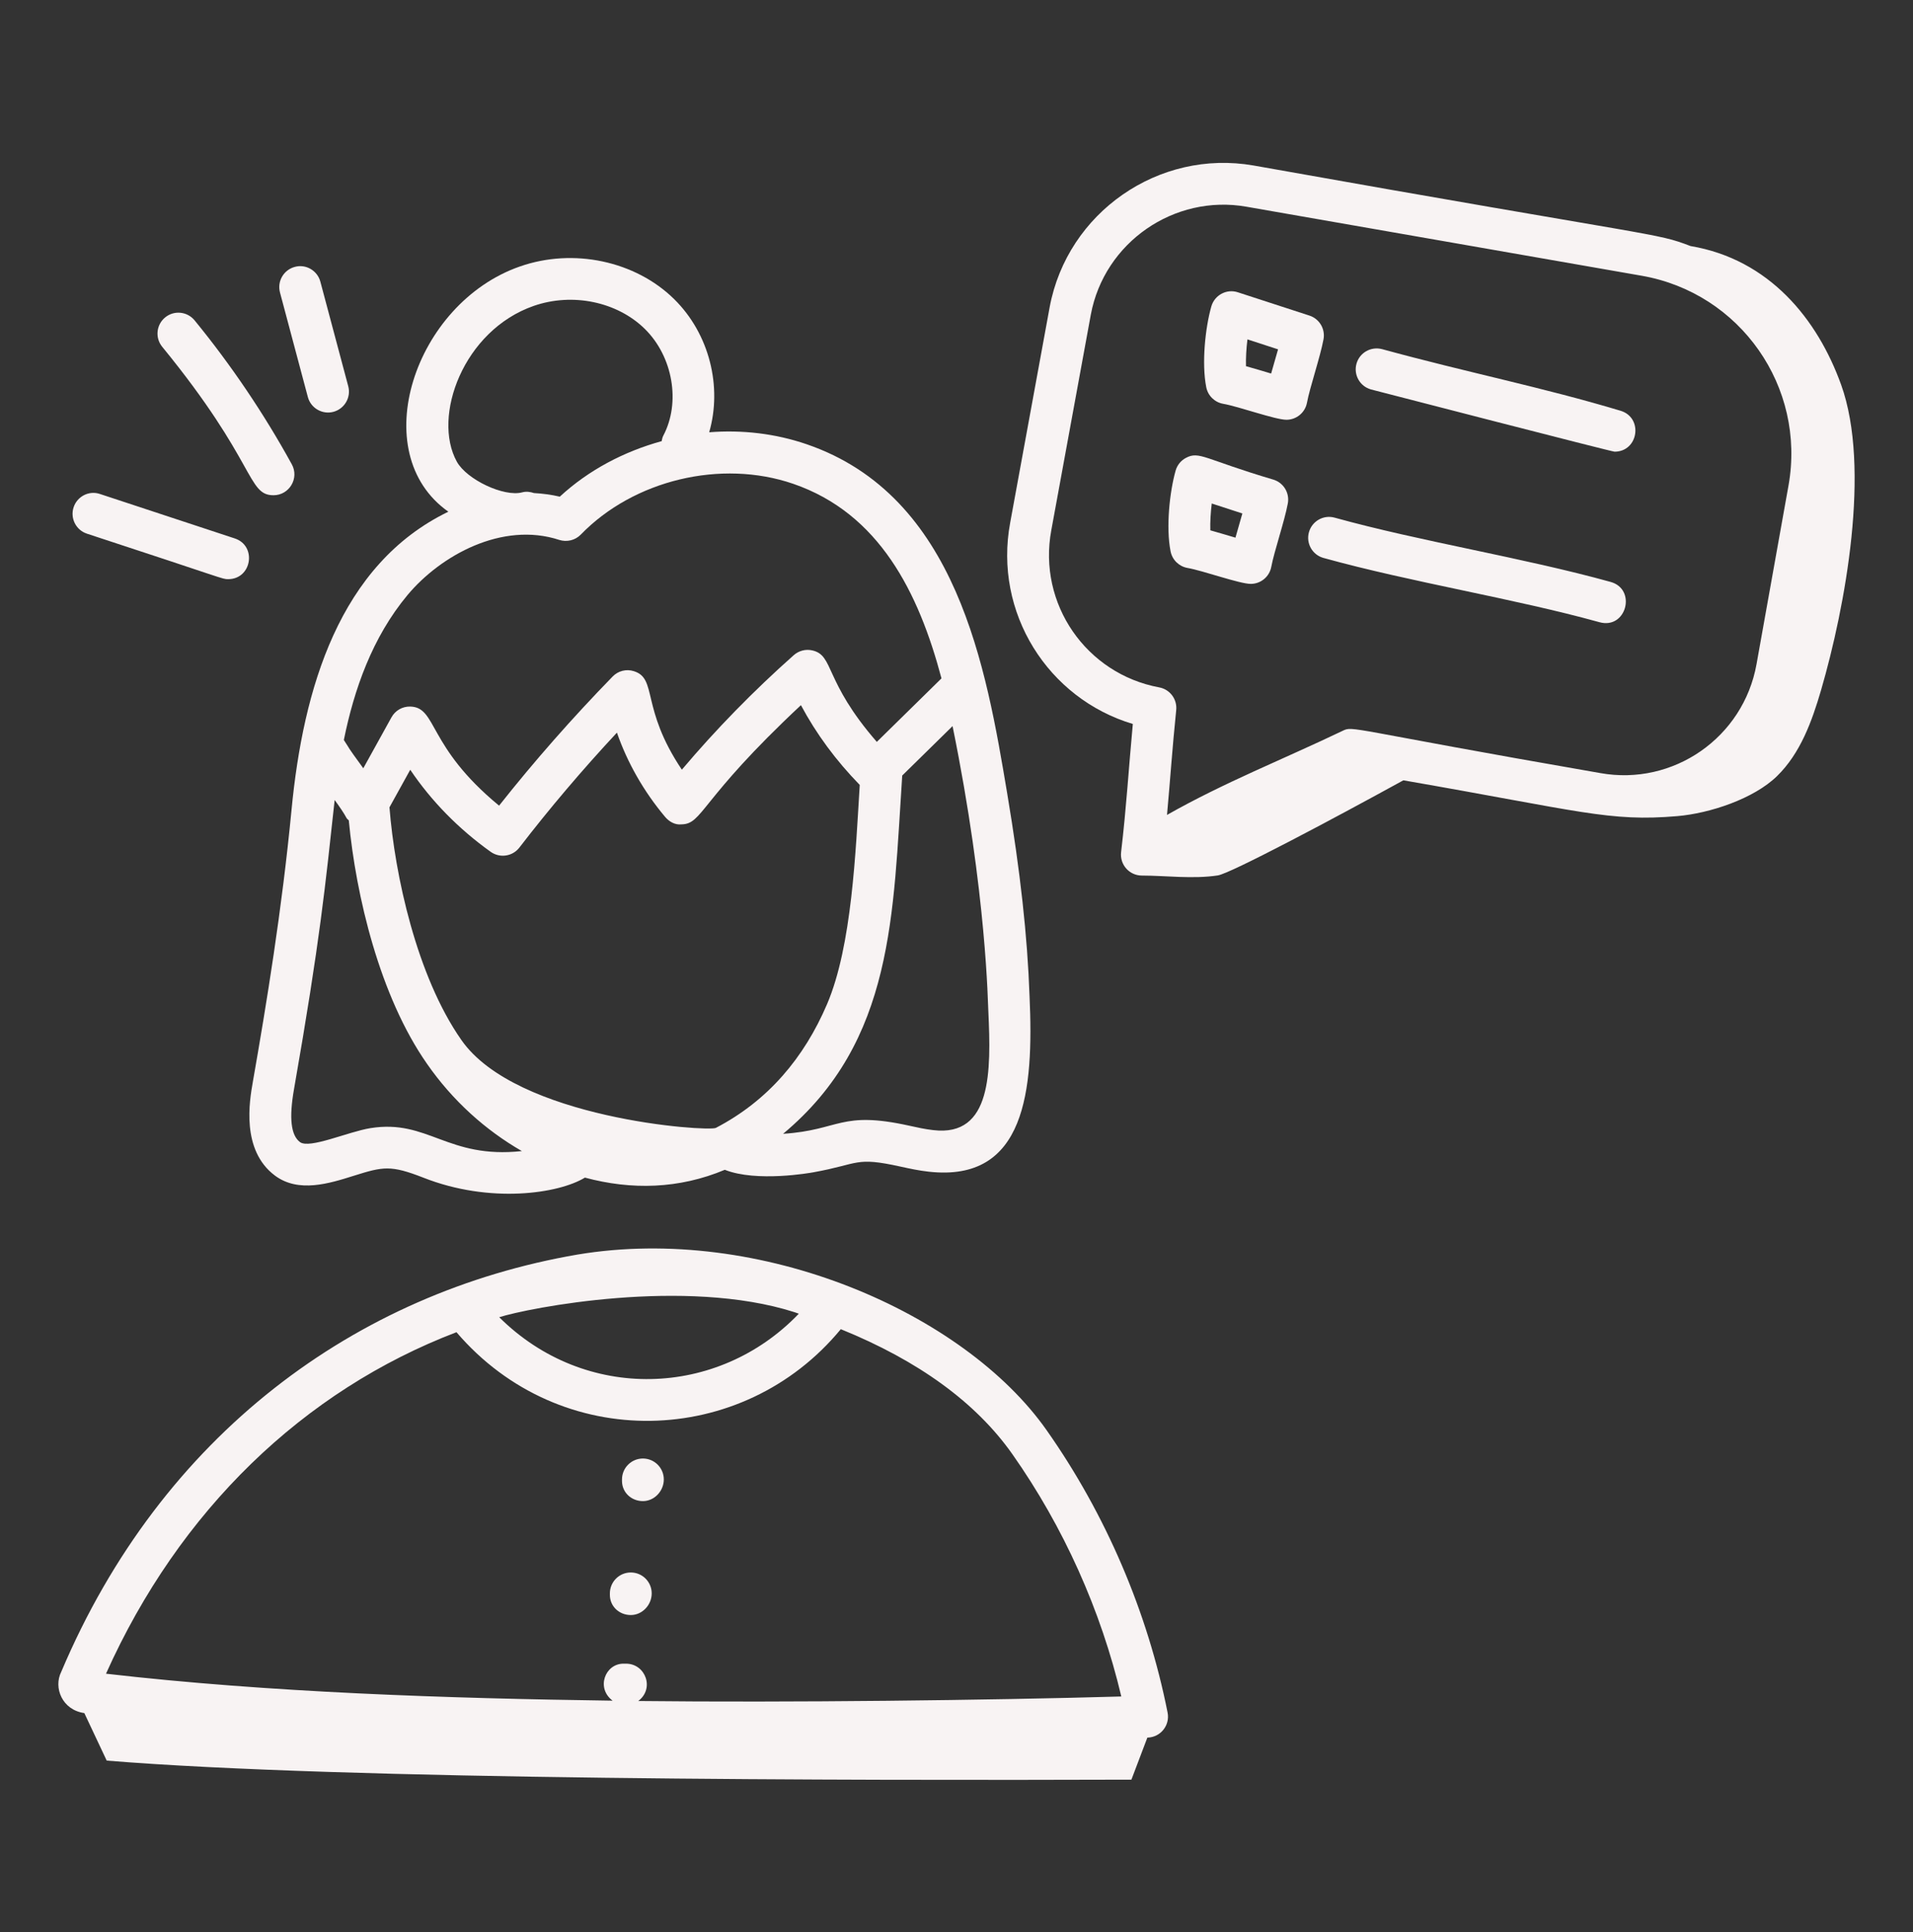 <svg width="100" height="101" viewBox="0 0 100 101" fill="none" xmlns="http://www.w3.org/2000/svg">
<rect x="0" y="0" width="100" height="101" fill="#333333" stroke="none"/>
<path d="M13.214 56.573C13.044 57.545 12.592 60.126 14.374 61.458C15.608 62.377 17.216 61.869 18.511 61.461C20.034 60.982 20.43 60.901 22.133 61.566C25.613 62.938 29.205 62.402 30.576 61.562C33.007 62.217 35.49 62.159 37.888 61.154C39.558 61.816 42.384 61.31 42.523 61.284C44.946 60.848 44.674 60.457 47.07 60.986C47.561 61.094 48.053 61.199 48.551 61.253C53.605 61.817 54.045 57.023 53.818 52.069C53.707 48.936 53.337 45.575 52.652 41.49C51.552 34.923 50.046 25.929 42.171 23.225C40.528 22.661 38.786 22.463 37.072 22.598C37.761 20.215 37.087 17.457 35.243 15.64C33.217 13.643 29.976 12.952 27.181 13.929C21.654 15.851 19.08 23.68 23.437 26.75C17.729 29.517 15.847 36.018 15.24 42.331C14.738 47.555 13.934 52.462 13.214 56.573ZM24.115 54.364C21.784 51.033 20.635 45.735 20.359 42.205L21.445 40.241C22.54 41.869 23.968 43.329 25.649 44.531C26.132 44.875 26.794 44.772 27.15 44.309C28.733 42.253 30.444 40.238 32.249 38.3C32.797 39.875 33.649 41.372 34.767 42.704C34.977 42.955 35.293 43.134 35.616 43.096C36.752 43.081 36.533 41.849 41.868 36.864C42.67 38.367 43.702 39.762 44.942 41.034C44.727 44.505 44.536 49.443 43.234 52.493C42.034 55.3 40.147 57.544 37.419 58.964C36.992 59.168 26.985 58.494 24.115 54.364ZM51.665 52.88C51.808 55.983 51.858 59.447 48.787 59.08C48.368 59.035 47.954 58.942 47.541 58.851C43.915 58.048 43.917 59.081 40.935 59.273C46.753 54.422 46.678 47.761 47.163 40.543L49.794 37.959C51.596 46.799 51.637 52.584 51.665 52.88ZM27.899 15.992C29.927 15.286 32.263 15.773 33.71 17.197C35.177 18.643 35.59 21.042 34.672 22.778C34.623 22.869 34.608 22.966 34.588 23.062C32.621 23.604 30.772 24.57 29.263 25.964C28.812 25.859 28.361 25.801 27.913 25.776C27.717 25.71 27.508 25.681 27.295 25.739C26.349 25.991 24.4 25.076 23.88 24.134C22.578 21.774 24.221 17.272 27.899 15.992ZM21.302 31.108C23.034 29.034 26.255 27.249 29.234 28.225C29.63 28.351 30.068 28.247 30.359 27.948C33.13 25.09 37.696 24 41.461 25.291C45.966 26.839 48.023 30.977 49.215 35.464L45.835 38.784C43.046 35.577 43.614 34.26 42.459 34.001C42.114 33.923 41.757 34.018 41.493 34.25C39.387 36.12 37.424 38.129 35.643 40.237C33.473 37.001 34.384 35.468 33.128 35.086C32.738 34.962 32.309 35.073 32.025 35.367C29.922 37.526 27.929 39.791 26.089 42.117C22.312 39.013 22.861 36.972 21.445 36.937C21.034 36.928 20.662 37.143 20.464 37.5L18.991 40.163C18.03 38.842 18.402 39.334 17.974 38.685C18.507 36.057 19.453 33.327 21.302 31.108ZM17.494 41.822C17.736 42.155 17.966 42.484 18.119 42.77C18.146 42.82 18.199 42.845 18.233 42.89C18.607 46.831 19.849 52.082 22.322 55.614C23.664 57.547 25.386 59.087 27.28 60.176C23.38 60.596 22.384 58.495 19.366 58.976C18.2 59.163 16.185 60.075 15.681 59.706C15.207 59.352 15.104 58.451 15.367 56.95C16.747 49.073 17.003 46.299 17.494 41.822ZM30.184 65.586C18.618 67.574 8.448 74.993 3.201 87.4C2.784 88.226 3.25 89.395 4.408 89.555L5.578 92.04C17.997 93.057 44.582 93.082 59.143 93.036L59.977 90.837L59.993 90.837C60.672 90.816 61.165 90.191 61.035 89.532C59.993 84.271 57.806 79.166 54.71 74.766C50.401 68.637 39.779 63.981 30.184 65.586ZM41.529 68.597C41.608 68.622 41.679 68.652 41.757 68.677C37.536 73.085 30.581 73.319 26.096 68.861C27.622 68.376 35.807 66.766 41.529 68.597ZM33.365 88.924C34.228 88.275 33.748 86.972 32.72 86.972H32.593C31.628 86.972 31.145 88.253 32.025 88.907C23.393 88.787 14.075 88.482 5.541 87.497C9.369 78.958 15.869 72.698 23.861 69.644C29.286 75.988 38.822 75.709 43.952 69.486C47.997 71.127 51.018 73.315 52.923 76.024C55.594 79.82 57.549 84.176 58.615 88.688C51.706 88.886 41.211 89.012 33.365 88.924Z" fill="#F8F3F3"/>
<path d="M33.607 76.248C33.004 76.248 32.514 76.738 32.514 77.341V77.419C32.514 78.022 33.004 78.474 33.607 78.474C34.21 78.474 34.7 77.944 34.7 77.341C34.7 76.738 34.21 76.248 33.607 76.248ZM32.974 82.205C32.37 82.205 31.881 82.694 31.881 83.297V83.376C31.881 83.979 32.37 84.43 32.974 84.43C33.577 84.43 34.067 83.901 34.067 83.297C34.067 82.694 33.577 82.205 32.974 82.205ZM63.941 21.11C64.752 21.25 66.664 21.944 67.248 21.944C67.764 21.944 68.223 21.577 68.321 21.052C68.47 20.251 69.008 18.687 69.185 17.738C69.286 17.198 68.971 16.667 68.449 16.498L64.709 15.281C64.125 15.085 63.489 15.425 63.32 16.023C63.006 17.13 62.807 18.987 63.056 20.245C63.145 20.689 63.495 21.032 63.941 21.11ZM65.209 17.742L66.809 18.263C66.687 18.695 66.572 19.08 66.447 19.528C66 19.398 65.63 19.279 65.133 19.143C65.121 18.707 65.15 18.209 65.209 17.742ZM62.075 29.691C62.887 29.831 64.798 30.524 65.382 30.524C65.899 30.524 66.357 30.157 66.455 29.632C66.606 28.826 67.143 27.264 67.32 26.318C67.42 25.779 67.106 25.248 66.583 25.079C62.969 24.01 62.697 23.562 61.991 23.938C61.729 24.077 61.535 24.317 61.454 24.603C61.141 25.712 60.942 27.569 61.191 28.825C61.279 29.269 61.63 29.612 62.075 29.691ZM63.343 26.322L64.943 26.843C64.836 27.224 64.682 27.746 64.582 28.108C64.134 27.979 63.765 27.86 63.268 27.724C63.255 27.287 63.286 26.791 63.343 26.322ZM71.673 20.361C71.822 20.402 84.25 23.613 84.399 23.613C85.653 23.613 85.912 21.833 84.712 21.473C80.592 20.237 76.697 19.47 72.25 18.253C71.665 18.098 71.067 18.436 70.907 19.02C70.748 19.602 71.091 20.202 71.673 20.361ZM68.423 27.824C68.261 28.406 68.603 29.008 69.184 29.168C73.826 30.453 79.102 31.278 83.609 32.527C85.021 32.919 85.569 30.801 84.192 30.421C79.584 29.145 74.285 28.314 69.767 27.062C69.187 26.899 68.583 27.242 68.423 27.824Z" fill="#F8F3F3"/>
<path d="M88.371 12.863C86.499 12.147 87.038 12.483 65.529 8.652C60.575 7.787 55.795 11.105 54.871 16.053L52.807 27.32C51.928 32.03 54.785 36.523 59.217 37.847C58.995 40.23 58.885 42.166 58.604 44.552C58.529 45.201 59.035 45.772 59.69 45.772C60.914 45.772 62.358 45.964 63.663 45.764C64.321 45.663 69.624 42.847 73.359 40.793C82.62 42.401 84.121 42.97 87.679 42.665C89.376 42.52 91.674 41.762 92.893 40.572C94.112 39.382 94.718 37.71 95.195 36.074C96.461 31.726 97.808 24.465 96.243 20.114C95.007 16.676 92.48 13.554 88.371 12.863ZM54.956 27.717L57.021 16.45C57.727 12.661 61.391 10.145 65.153 10.806L85.821 14.416C90.978 15.318 94.413 20.23 93.492 25.383L91.82 34.725C91.133 38.556 87.472 41.103 83.649 40.414C70.29 38.096 70.766 37.925 70.171 38.212C67.063 39.7 64.001 40.902 61.004 42.602C61.178 40.698 61.276 39.163 61.485 37.12C61.543 36.554 61.156 36.037 60.596 35.935C56.786 35.229 54.238 31.572 54.956 27.717ZM4.544 27.899C11.88 30.299 11.601 30.277 11.927 30.277C13.168 30.277 13.439 28.53 12.269 28.147L5.228 25.825C4.653 25.628 4.037 25.948 3.848 26.519C3.66 27.092 3.97 27.711 4.544 27.899ZM14.296 25.89C15.123 25.89 15.655 25 15.253 24.271C13.794 21.617 12.084 19.085 10.172 16.747C9.788 16.279 9.1 16.211 8.634 16.593C8.167 16.975 8.098 17.664 8.48 18.13C13.417 24.166 12.908 25.89 14.296 25.89ZM16.092 20.754C16.249 21.344 16.858 21.684 17.429 21.529C18.012 21.373 18.36 20.774 18.204 20.191L16.747 14.727C16.592 14.143 15.989 13.792 15.411 13.952C14.827 14.108 14.48 14.707 14.636 15.29L16.092 20.754Z" fill="#F8F3F3"/>
</svg>
